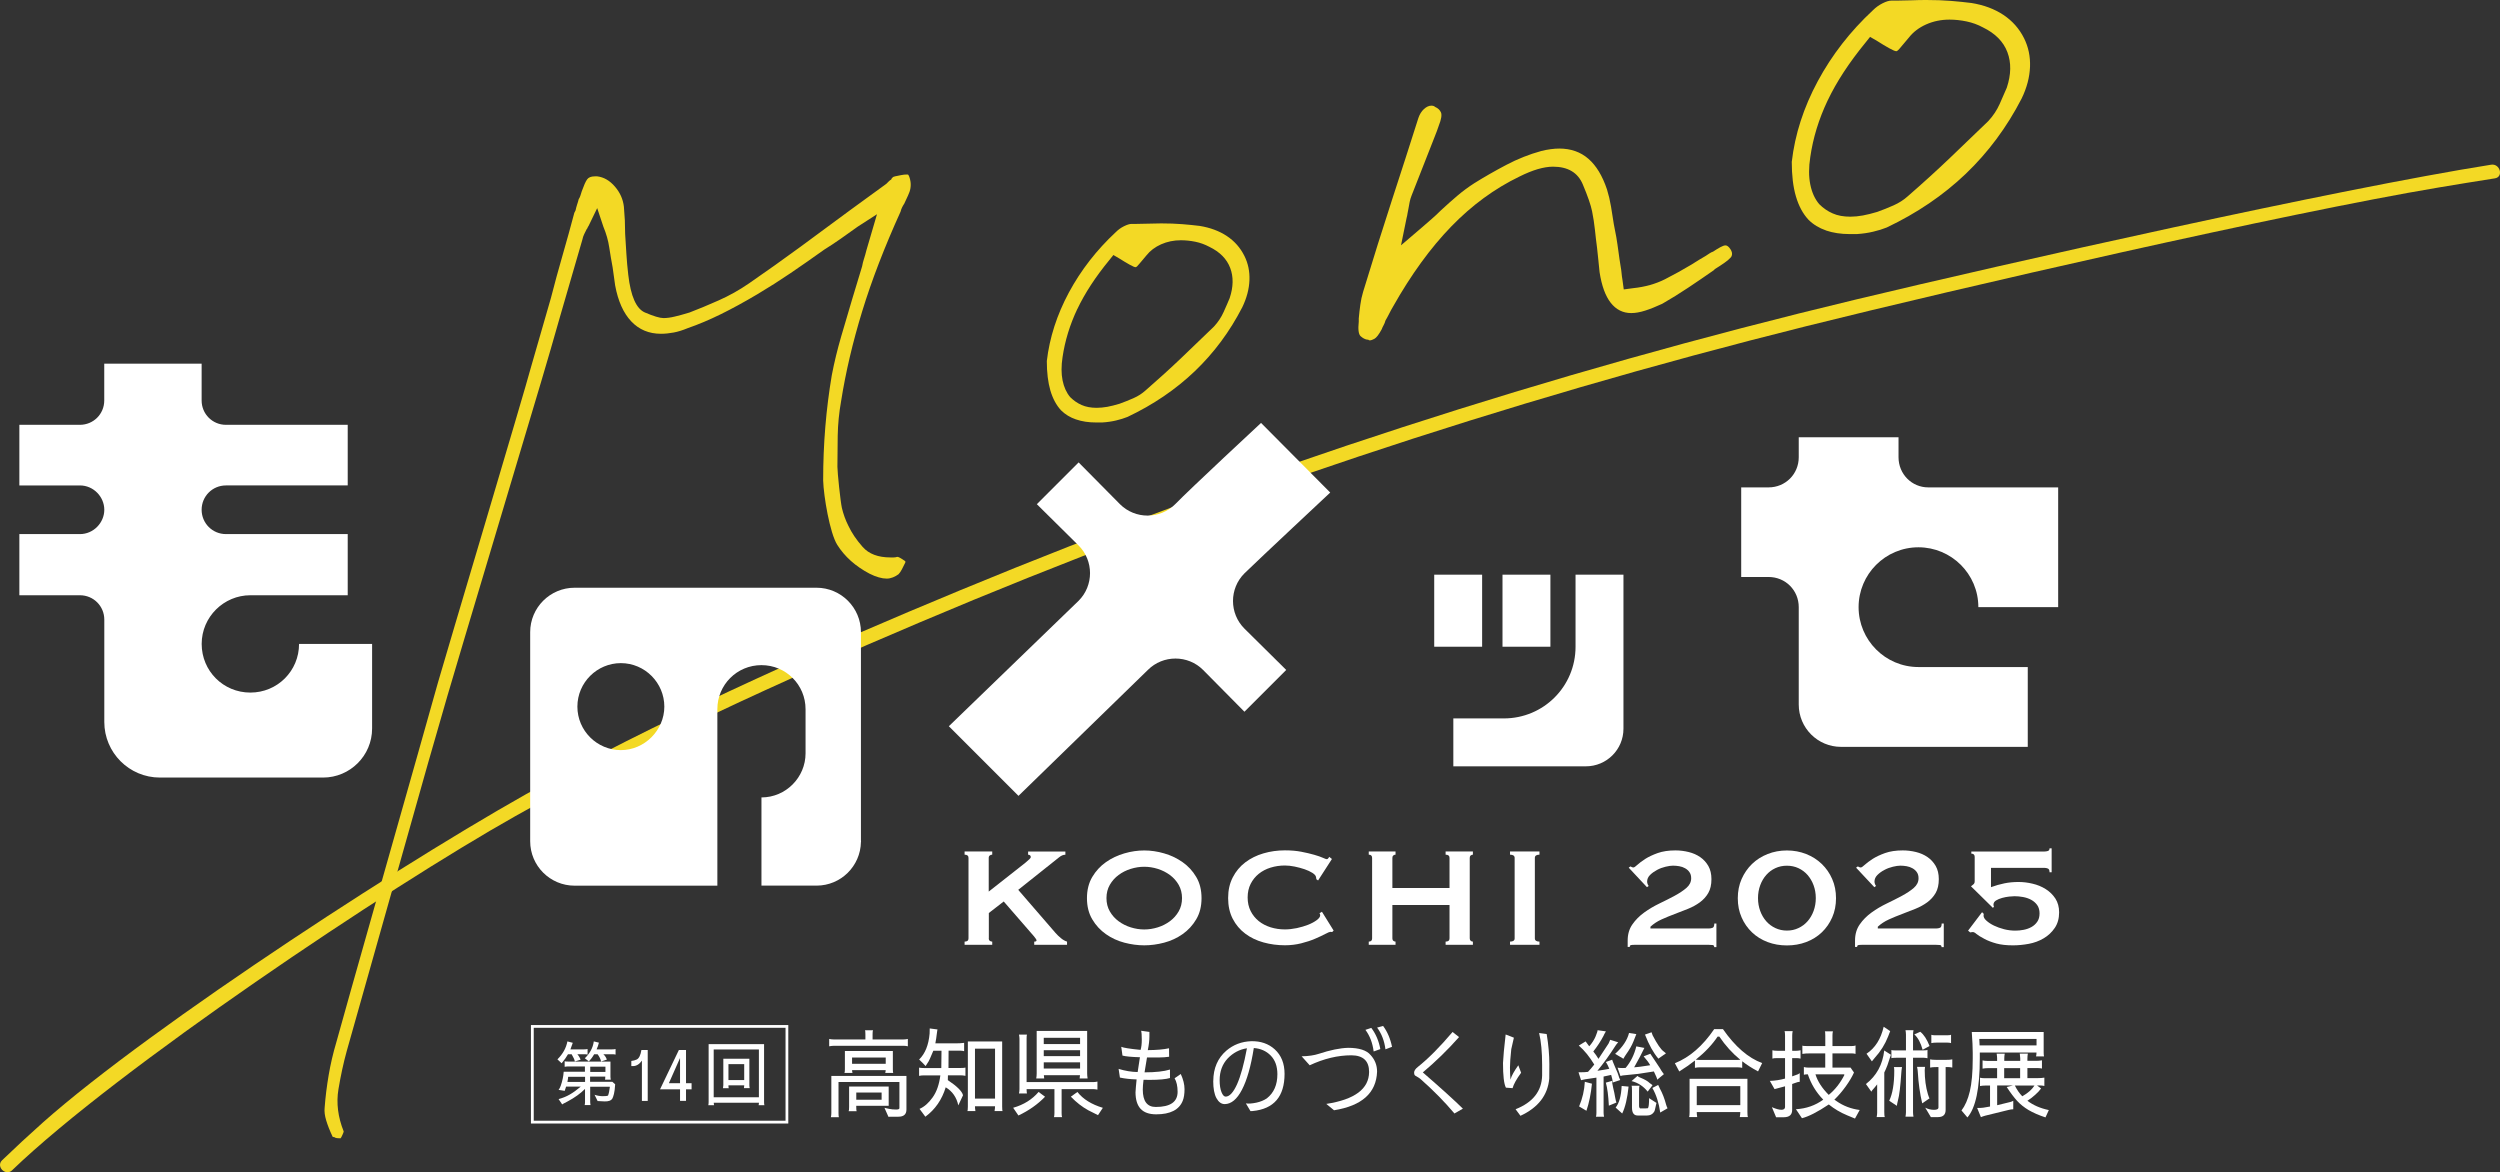 <?xml version="1.0" encoding="UTF-8"?>
<svg id="_レイヤー_2" data-name=" レイヤー 2" xmlns="http://www.w3.org/2000/svg" width="498.32" height="233.65" viewBox="0 0 498.32 233.65">
  <rect x="0" y="0" width="498.32" height="233.65" fill="#333333" stroke="none"/>
  <defs>
    <style>
      .cls-1 {
        fill: #fff;
      }

      .cls-2 {
        fill: #f3d925;
      }
    </style>
  </defs>
  <g>
    <g>
      <path class="cls-2" d="M66.8,226.72c-.25-.08-.41-.12-.49-.12-.58-1.23-1.01-2.32-1.29-3.27-.29-.95-.39-1.79-.31-2.53.16-2.14.43-4.3.8-6.48.37-2.18.88-4.38,1.54-6.6,1.23-4.61,14.98-52.94,16.29-57.63,1.32-4.69,2.63-9.36,3.95-14.01,1.32-4.65,17.33-58.24,18.56-62.93,1.32-4.61,2.63-9.17,3.95-13.7.74-2.88,1.52-5.74,2.34-8.58.82-2.84,1.6-5.66,2.34-8.45l.25-.49c.08-.41.19-.8.31-1.17.13-.37.23-.72.31-1.05.16-.25.29-.51.37-.8s.16-.56.25-.8c.41-1.15.76-1.93,1.05-2.34.29-.41.8-.62,1.54-.62h.49c1.32.16,2.49.84,3.52,2.04,1.03,1.19,1.62,2.53,1.79,4.01.08.91.14,1.81.19,2.71.04.91.06,1.81.06,2.71.08,1.32.16,2.65.25,4.01.08,1.36.21,2.73.37,4.13.49,4.28,1.6,6.79,3.33,7.53,1.73.74,2.96,1.11,3.7,1.11.66,0,1.42-.1,2.28-.31.87-.21,1.83-.47,2.9-.8,1.73-.66,3.66-1.46,5.8-2.41,2.14-.95,4.15-2.08,6.05-3.39,3.46-2.39,6.87-4.81,10.24-7.28,3.37-2.47,6.66-4.89,9.87-7.28,1.23-.91,2.45-1.79,3.64-2.65,1.19-.86,2.41-1.75,3.64-2.65l.49-.49c.16-.16.33-.29.49-.37,0-.08.04-.16.12-.25l.25-.25.37-.12,1.23-.25c.41-.08.78-.12,1.11-.12h.25c.16.16.31.51.43,1.05.13.54.15,1.09.06,1.67-.08.49-.25.99-.49,1.48s-.49,1.03-.74,1.6c-.16.25-.31.49-.43.74-.13.25-.23.54-.31.86-3.21,7.08-5.76,13.7-7.65,19.87-1.89,6.17-3.29,12.13-4.2,17.89-.41,2.3-.64,4.61-.68,6.91-.04,2.3-.06,4.36-.06,6.17,0,1.15.61,6.98.89,8.21.29,1.23.72,2.43,1.3,3.58.66,1.4,1.6,2.8,2.84,4.2,1.23,1.4,3.08,2.1,5.55,2.1h.62c.25,0,.49-.04.74-.12.16,0,.41.1.74.31s.62.39.86.56v.25l-.68,1.36c-.21.41-.43.74-.68.99-.33.25-.7.45-1.11.62-.41.16-.82.25-1.23.25-.49,0-1.03-.08-1.6-.25-.58-.16-1.19-.41-1.85-.74-2.8-1.48-4.94-3.39-6.42-5.74-1.48-2.34-2.72-9.71-2.81-12.84,0-3.62.14-7.18.43-10.67.29-3.5.72-6.93,1.29-10.3.49-2.55,1.11-5.1,1.85-7.65.74-2.55,1.48-5.06,2.22-7.53.33-1.07.66-2.16.99-3.27.33-1.11.66-2.2.99-3.27.08-.49.21-.99.37-1.48s.33-1.07.49-1.73l2.1-7.16-3.83,2.47c-1.15.82-2.28,1.62-3.39,2.41-1.11.78-2.2,1.5-3.27,2.16-2.3,1.65-4.55,3.21-6.72,4.69-2.18,1.48-4.38,2.88-6.6,4.2-2.63,1.56-5.08,2.9-7.34,4.01-2.26,1.11-4.46,2.04-6.6,2.78-.99.41-1.91.7-2.78.86-.86.16-1.71.25-2.53.25-2.38,0-4.36-.82-5.92-2.47-1.56-1.65-2.63-4.03-3.21-7.16-.08-.58-.16-1.17-.25-1.79s-.16-1.21-.25-1.79c-.25-1.32-.47-2.65-.68-4.01-.2-1.36-.59-2.73-1.17-4.13l-1.23-3.7-1.73,3.58c-.08.08-.14.19-.18.31-.04.12-.1.23-.19.31l-.49.99c-.16.33-.29.7-.37,1.11l-2.22,7.65-2.22,7.65c-1.23,4.36-2.51,8.76-3.83,13.2-1.32,4.52-17.35,57.96-18.63,62.44-1.27,4.48-2.57,8.99-3.89,13.51l-16.17,57.26c-.66,2.39-1.21,4.94-1.66,7.65-.45,2.71-.1,5.51,1.05,8.39,0,.08-.08.31-.25.68-.16.37-.29.6-.37.68h-.25c-.33,0-.62-.04-.86-.12Z"/>
      <path class="cls-2" d="M214.49,83.61c-1.18-.4-2.18-1.01-2.99-1.82-.94-1.01-1.65-2.33-2.13-3.95-.47-1.62-.71-3.58-.71-5.87.54-4.66,2.01-9.21,4.4-13.67,2.4-4.45,5.52-8.47,9.37-12.05.47-.47,1.01-.86,1.62-1.16.61-.3,1.11-.46,1.52-.46h1.01c.81,0,1.62-.02,2.43-.05.81-.03,1.62-.05,2.43-.05,1.55,0,2.95.05,4.2.15,1.25.1,2.41.22,3.49.35,2.09.34,3.9,1.01,5.42,2.02,1.52,1.01,2.68,2.33,3.49,3.95.74,1.48,1.08,3.1,1.01,4.86-.07,1.76-.54,3.54-1.42,5.37-2.5,4.86-5.65,9.11-9.47,12.76-3.81,3.64-8.28,6.68-13.41,9.11-.68.27-1.43.51-2.28.71-.84.2-1.77.34-2.78.4h-1.21c-1.49,0-2.82-.2-4-.61ZM214.74,61.59c-1.49,3.14-2.46,6.33-2.94,9.57-.27,1.76-.27,3.31,0,4.66.27,1.35.78,2.46,1.52,3.34.68.67,1.43,1.2,2.28,1.57.84.37,1.84.56,2.99.56.68,0,1.38-.07,2.13-.2.74-.14,1.55-.34,2.43-.61.94-.34,1.87-.71,2.78-1.11.91-.4,1.7-.91,2.38-1.52,2.56-2.23,4.96-4.4,7.19-6.53,2.23-2.13,4.39-4.2,6.48-6.23.81-.88,1.45-1.84,1.92-2.89.47-1.05.88-1.97,1.21-2.78.74-2.23.78-4.24.1-6.02-.68-1.79-2.06-3.19-4.15-4.2-.88-.47-1.81-.81-2.78-1.01-.98-.2-1.94-.3-2.89-.3-1.42,0-2.73.27-3.95.81-1.21.54-2.19,1.28-2.94,2.23-.47.54-.91,1.06-1.32,1.57-.4.51-.68.76-.81.76-.2,0-.61-.17-1.21-.51-.61-.34-1.28-.74-2.02-1.21l-1.21-.71-.81,1.01c-2.77,3.37-4.89,6.63-6.38,9.77Z"/>
      <path class="cls-2" d="M363.99,45.94c-1.39-.48-2.56-1.19-3.51-2.14-1.11-1.19-1.94-2.74-2.5-4.64-.56-1.9-.83-4.21-.83-6.9.63-5.47,2.36-10.83,5.18-16.07,2.82-5.24,6.49-9.96,11.01-14.16.56-.56,1.19-1.01,1.9-1.37.71-.36,1.31-.54,1.79-.54h1.19c.95,0,1.9-.02,2.86-.06.95-.04,1.9-.06,2.86-.06,1.82,0,3.47.06,4.94.18,1.47.12,2.83.26,4.1.42,2.46.4,4.58,1.19,6.37,2.38,1.78,1.19,3.15,2.74,4.1,4.64.87,1.75,1.27,3.65,1.19,5.71-.08,2.06-.63,4.17-1.67,6.31-2.94,5.71-6.65,10.71-11.13,15-4.48,4.28-9.74,7.85-15.77,10.71-.79.32-1.69.6-2.68.83-.99.24-2.08.4-3.27.48h-1.43c-1.75,0-3.31-.24-4.7-.71ZM364.29,20.05c-1.75,3.69-2.9,7.44-3.45,11.25-.32,2.06-.32,3.89,0,5.47.32,1.59.91,2.9,1.79,3.93.79.79,1.69,1.41,2.68,1.84.99.44,2.16.65,3.51.65.79,0,1.63-.08,2.5-.24.87-.16,1.82-.4,2.86-.71,1.11-.4,2.2-.83,3.27-1.31,1.07-.48,2-1.07,2.8-1.79,3.01-2.62,5.83-5.18,8.45-7.68,2.62-2.5,5.16-4.94,7.62-7.32.95-1.03,1.71-2.16,2.26-3.39.56-1.23,1.03-2.32,1.43-3.27.87-2.62.91-4.98.12-7.08-.79-2.1-2.42-3.75-4.88-4.94-1.03-.56-2.12-.95-3.27-1.19-1.15-.24-2.28-.36-3.39-.36-1.67,0-3.21.32-4.64.95-1.43.64-2.58,1.51-3.45,2.62-.56.64-1.07,1.25-1.55,1.84-.48.6-.79.89-.95.89-.24,0-.71-.2-1.43-.6s-1.51-.87-2.38-1.43l-1.43-.83-.95,1.19c-3.25,3.97-5.75,7.8-7.5,11.48Z"/>
      <path class="cls-2" d="M272.82,67.75c-.08-.04-.21-.06-.37-.06-.41-.08-.83-.31-1.24-.68s-.54-1.34-.37-2.91v-.62c.08-.91.18-1.81.31-2.72.12-.91.31-1.77.56-2.6,1.98-6.51,3.9-12.61,5.75-18.3,1.86-5.69,3.61-11.13,5.26-16.33.25-.74.62-1.34,1.11-1.79.49-.45.99-.68,1.48-.68.16,0,.31.02.43.06.12.04.23.1.31.19.58.25.97.62,1.18,1.11.2.49.06,1.36-.43,2.6-.25.74-.51,1.46-.8,2.16-.29.7-.56,1.38-.8,2.04-.66,1.65-1.3,3.28-1.92,4.89-.62,1.61-1.26,3.24-1.92,4.89-.16.41-.29.82-.37,1.24-.08.41-.16.87-.25,1.36-.08.33-.14.64-.18.93-.04.29-.1.6-.19.93l-1.11,5.44,4.2-3.59c.66-.58,1.3-1.13,1.92-1.67.62-.54,1.22-1.09,1.79-1.67,1.15-1.07,2.27-2.06,3.34-2.97,1.07-.91,2.19-1.73,3.34-2.47,1.98-1.24,4.1-2.45,6.37-3.65,2.27-1.2,4.6-2.12,6.99-2.78.66-.17,1.3-.29,1.92-.37.62-.08,1.18-.12,1.67-.12,2.31,0,4.25.68,5.81,2.04,1.57,1.36,2.8,3.4,3.71,6.12.33,1.07.6,2.21.8,3.4.2,1.2.39,2.37.56,3.52.08.41.16.85.25,1.3.08.45.16.89.25,1.3.16.99.31,1.96.43,2.91.12.95.27,1.92.43,2.91.08.41.14.85.18,1.3.04.45.1.93.19,1.42l.25,1.86,1.86-.25c2.39-.25,4.52-.85,6.37-1.79,1.86-.95,3.61-1.92,5.26-2.91.49-.33.99-.64,1.48-.93s.95-.56,1.36-.8l.74-.49c.25-.17.49-.29.74-.37.49-.33.97-.62,1.42-.87.45-.25.8-.37,1.05-.37.16,0,.33.06.49.19s.33.31.49.56c.33.49.41.95.25,1.36s-.95,1.07-2.35,1.98c-.16.08-.33.19-.49.31s-.33.23-.49.31l-.25.25c-1.65,1.15-3.34,2.31-5.07,3.46-1.73,1.15-3.46,2.23-5.19,3.22-1.24.58-2.37,1.03-3.4,1.36-1.03.33-1.96.49-2.78.49-1.65,0-3.01-.68-4.08-2.04-1.07-1.36-1.81-3.4-2.23-6.12l-.25-2.47c-.08-.82-.16-1.61-.25-2.35-.16-1.24-.31-2.45-.43-3.65-.13-1.2-.31-2.41-.56-3.65-.25-1.24-.87-3.03-1.86-5.38-.99-2.35-2.97-3.52-5.94-3.52-.91,0-1.92.17-3.03.49-1.12.33-2.33.82-3.65,1.48-4.95,2.39-9.48,5.71-13.6,9.96-4.12,4.25-8,9.58-11.63,16.02-.25.41-.49.87-.74,1.36-.25.49-.49.95-.74,1.36-.08.33-.21.64-.37.93-.16.29-.29.56-.37.8-.58,1.07-1.07,1.71-1.48,1.92s-.7.31-.87.31c-.08,0-.16-.02-.25-.06Z"/>
    </g>
    <path class="cls-2" d="M2.43,233.25c20.98-20.18,74.97-56.33,100.29-70.57,25.95-14.59,53.15-26.98,80.54-38.59,28.7-12.17,57.89-23.19,87.45-33.06,29.41-9.82,59.2-18.49,89.28-26,30.22-7.54,95.33-22.5,126.05-27.65,3.75-.63,7.5-1.24,11.26-1.83,1.79-.28,1.03-3.01-.75-2.72-30.91,4.89-96.22,19.58-126.66,26.88-30.43,7.3-60.58,15.79-90.35,25.45-29.77,9.66-59.15,20.49-88.07,32.46-27.68,11.46-55.15,23.7-81.55,37.89-25.43,13.67-79.78,49.03-101.39,68.25-2.75,2.45-5.45,4.95-8.1,7.5-1.31,1.26.69,3.26,2,2h0Z"/>
    <g>
      <g>
        <path class="cls-1" d="M197.08,187.05c0,.21.07.37.21.48s.31.16.49.16v.64h-5.51v-.64c.52,0,.78-.21.78-.64v-16.05c0-.42-.26-.64-.78-.64v-.64h5.51v.64c-.19,0-.35.05-.49.16s-.21.26-.21.48v6.72l7.32-5.76c.33-.28.59-.51.78-.69s.28-.32.28-.44c0-.16-.05-.28-.16-.35s-.23-.11-.37-.11v-.64h7.43v.64c-.42,0-.85.18-1.27.53l-8.13,6.47,7.43,8.59c.31.35.66.7,1.08,1.04.41.34.82.57,1.22.69v.64h-6.54v-.64c.31,0,.46-.08.46-.25,0-.12-.16-.38-.49-.78l-6.05-6.97-2.97,2.3v5.06Z"/>
        <path class="cls-1" d="M228.08,169.52c1.3,0,2.62.19,3.96.58s2.57.97,3.68,1.75c1.11.78,2.02,1.76,2.72,2.95.71,1.19,1.06,2.6,1.06,4.23s-.35,3.03-1.06,4.22c-.71,1.19-1.61,2.18-2.72,2.95-1.11.78-2.33,1.34-3.68,1.7-1.34.35-2.66.53-3.96.53s-2.62-.18-3.96-.53c-1.34-.35-2.57-.92-3.68-1.7-1.11-.78-2.02-1.76-2.72-2.95-.71-1.19-1.06-2.6-1.06-4.22s.35-3.03,1.06-4.23c.71-1.19,1.61-2.17,2.72-2.95,1.11-.78,2.33-1.36,3.68-1.75,1.34-.39,2.66-.58,3.96-.58ZM228.08,172.77c-.9,0-1.79.14-2.69.42-.9.28-1.71.69-2.42,1.22-.72.53-1.3,1.18-1.75,1.96-.45.78-.67,1.66-.67,2.65s.22,1.87.67,2.65c.45.78,1.03,1.43,1.75,1.96.72.53,1.52.94,2.42,1.22.9.28,1.79.42,2.69.42s1.79-.14,2.69-.42c.9-.28,1.7-.69,2.42-1.22.72-.53,1.3-1.18,1.75-1.96.45-.78.67-1.66.67-2.65s-.23-1.87-.67-2.65c-.45-.78-1.03-1.43-1.75-1.96-.72-.53-1.53-.94-2.42-1.22s-1.79-.42-2.69-.42Z"/>
        <path class="cls-1" d="M265.56,185.78c-.07,0-.14,0-.19-.02s-.12-.02-.19-.02c-.14,0-.48.14-1.01.42s-1.2.6-2.02.95c-.81.35-1.74.66-2.78.92-1.04.26-2.12.39-3.25.39-1.48,0-2.91-.19-4.28-.57-1.37-.38-2.58-.96-3.63-1.75-1.05-.79-1.88-1.77-2.49-2.95-.61-1.18-.92-2.56-.92-4.14s.31-2.93.92-4.12c.61-1.19,1.44-2.19,2.49-2.99,1.05-.8,2.26-1.4,3.63-1.8,1.37-.4,2.79-.6,4.28-.6,1.2,0,2.29.09,3.27.28.98.19,1.83.39,2.56.6.73.21,1.31.41,1.73.6.42.19.69.28.78.28.12,0,.22-.06.3-.18.08-.12.15-.21.2-.28l.53.42-2.76,4.28-.35-.25c0-.07,0-.14-.02-.21-.01-.07-.03-.15-.05-.25-.05-.26-.28-.52-.71-.8-.42-.27-.95-.51-1.57-.73-.63-.21-1.29-.39-1.98-.53-.7-.14-1.34-.21-1.93-.21-.99,0-1.94.14-2.85.42s-1.7.7-2.37,1.24c-.67.54-1.21,1.21-1.61,2-.4.79-.6,1.69-.6,2.71s.2,1.91.6,2.71c.4.79.94,1.46,1.61,2,.67.54,1.46.95,2.37,1.24.91.28,1.86.42,2.85.42.75,0,1.54-.09,2.37-.26.82-.18,1.58-.4,2.26-.67.68-.27,1.25-.58,1.71-.92.46-.34.69-.67.69-.97,0-.16-.05-.31-.14-.42l.49-.28,2.33,3.75-.28.28Z"/>
        <path class="cls-1" d="M288.93,171c0-.42-.26-.64-.78-.64v-.64h5.44v.64c-.16,0-.31.05-.44.16-.13.11-.19.26-.19.48v16.05c0,.21.07.37.19.48.13.11.28.16.44.16v.64h-5.44v-.64c.52,0,.78-.21.78-.64v-6.65h-11.39v6.65c0,.21.06.37.19.48s.28.16.44.16v.64h-5.34v-.64c.45,0,.67-.21.67-.64v-16.05c0-.42-.23-.64-.67-.64v-.64h5.34v.64c-.16,0-.31.05-.44.16s-.19.26-.19.48v6.01h11.39v-6.01Z"/>
        <path class="cls-1" d="M300.99,187.69c.61,0,.92-.21.92-.64v-16.05c0-.42-.31-.64-.92-.64v-.64h5.87v.64c-.61,0-.92.21-.92.64v16.05c0,.42.31.64.92.64v.64h-5.87v-.64Z"/>
        <path class="cls-1" d="M342.11,188.79h-.42c0-.26-.11-.4-.33-.42-.23-.02-.47-.04-.73-.04h-14.88c-.26,0-.47.02-.64.05s-.25.16-.25.37h-.42v-1.27c0-1.25.31-2.32.94-3.22.62-.9,1.41-1.69,2.35-2.37.94-.68,1.96-1.28,3.04-1.8,1.08-.52,2.1-1.03,3.04-1.54.94-.51,1.73-1.03,2.35-1.57s.94-1.18.94-1.91c0-.5-.11-.9-.34-1.22-.22-.32-.51-.58-.87-.78-.35-.2-.74-.34-1.17-.41-.42-.07-.84-.11-1.24-.11s-.9.07-1.48.21c-.59.14-1.16.35-1.7.64s-1.01.62-1.4,1.01c-.39.39-.58.83-.58,1.33,0,.12.03.27.09.46.06.19.14.32.23.39l-.35.25-3.64-3.89.35-.25c.09.05.19.09.28.14.1.05.2.07.32.07.14,0,.4-.18.78-.53.38-.35.9-.74,1.56-1.17.66-.42,1.48-.81,2.48-1.17.99-.35,2.17-.53,3.54-.53.9,0,1.77.11,2.63.32.86.21,1.63.55,2.3,1.01.67.46,1.21,1.05,1.63,1.77.41.72.62,1.6.62,2.63,0,1.11-.21,2.03-.63,2.76-.42.73-.99,1.35-1.68,1.86-.7.51-1.48.94-2.35,1.29-.87.35-1.76.7-2.67,1.04s-1.78.7-2.62,1.08c-.84.38-1.57.86-2.21,1.45v.35h11.67c.26,0,.5-.05.73-.14.22-.09.33-.38.33-.85h.42v4.7Z"/>
        <path class="cls-1" d="M356.18,169.52c1.37,0,2.65.24,3.84.71,1.19.47,2.23,1.13,3.11,1.98.88.85,1.58,1.85,2.08,3.01.51,1.16.76,2.43.76,3.82s-.25,2.66-.76,3.82c-.51,1.16-1.2,2.15-2.08,2.99s-1.92,1.48-3.11,1.93c-1.19.45-2.47.67-3.84.67s-2.65-.22-3.84-.67c-1.19-.45-2.23-1.09-3.11-1.93-.88-.84-1.58-1.83-2.08-2.99-.51-1.15-.76-2.43-.76-3.82s.25-2.66.76-3.82c.51-1.15,1.2-2.16,2.08-3.01.88-.85,1.92-1.51,3.11-1.98,1.19-.47,2.47-.71,3.84-.71ZM356.18,172.56c-.83,0-1.59.16-2.3.49-.71.33-1.31.78-1.82,1.36-.51.58-.91,1.26-1.2,2.05s-.44,1.64-.44,2.56.15,1.77.44,2.56c.29.79.69,1.47,1.2,2.05.51.58,1.12,1.03,1.82,1.36.71.33,1.47.5,2.3.5s1.59-.16,2.3-.5c.71-.33,1.31-.78,1.82-1.36.51-.58.91-1.26,1.2-2.05.29-.79.44-1.64.44-2.56s-.15-1.77-.44-2.56c-.29-.79-.7-1.47-1.2-2.05-.51-.58-1.11-1.03-1.82-1.36-.71-.33-1.47-.49-2.3-.49Z"/>
        <path class="cls-1" d="M387.43,188.79h-.42c0-.26-.11-.4-.33-.42-.23-.02-.47-.04-.73-.04h-14.88c-.26,0-.47.02-.64.05s-.25.16-.25.37h-.42v-1.27c0-1.25.31-2.32.94-3.22.62-.9,1.41-1.69,2.35-2.37.94-.68,1.96-1.28,3.04-1.8,1.08-.52,2.1-1.03,3.04-1.54.94-.51,1.73-1.03,2.35-1.57.62-.54.94-1.18.94-1.91,0-.5-.11-.9-.34-1.22-.22-.32-.51-.58-.87-.78s-.74-.34-1.17-.41c-.42-.07-.84-.11-1.24-.11s-.9.07-1.48.21c-.59.14-1.16.35-1.7.64-.54.28-1.01.62-1.4,1.01-.39.39-.58.83-.58,1.33,0,.12.03.27.09.46.06.19.14.32.23.39l-.35.25-3.64-3.89.35-.25c.09.05.19.09.28.14.1.05.2.07.32.07.14,0,.4-.18.78-.53.38-.35.9-.74,1.56-1.17.66-.42,1.48-.81,2.48-1.17.99-.35,2.17-.53,3.54-.53.9,0,1.77.11,2.63.32.86.21,1.63.55,2.3,1.01.67.46,1.21,1.05,1.63,1.77.41.72.62,1.6.62,2.63,0,1.11-.21,2.03-.63,2.76-.42.73-.99,1.35-1.68,1.86-.7.51-1.48.94-2.35,1.29-.87.35-1.76.7-2.67,1.04-.91.34-1.78.7-2.62,1.08-.84.38-1.57.86-2.21,1.45v.35h11.67c.26,0,.5-.05.73-.14.22-.09.33-.38.33-.85h.42v4.7Z"/>
        <path class="cls-1" d="M395.42,182.14s0,.11-.02.18c-.01.07-.02.14-.02.21,0,.31.19.64.58.99.39.35.88.68,1.48.97.6.29,1.28.54,2.03.73.75.19,1.5.28,2.23.28.54,0,1.1-.05,1.66-.16.57-.11,1.08-.29,1.55-.55.47-.26.86-.61,1.17-1.06.31-.45.46-1,.46-1.66s-.16-1.24-.48-1.68c-.32-.44-.72-.78-1.2-1.04-.48-.26-1.02-.44-1.61-.55-.59-.11-1.16-.16-1.7-.16-.24,0-.59.02-1.06.07-.47.05-.94.14-1.41.27-.47.13-.88.3-1.22.51-.34.21-.51.5-.51.85,0,.12.03.24.11.35l-.21.28-4.38-4.31c.28-.21.48-.37.58-.48.11-.11.16-.28.16-.51v-4.88c0-.42-.23-.64-.67-.64v-.42h14.53c.26,0,.5-.04.73-.11.22-.07.33-.25.33-.53h.42v4.77h-.42c0-.4-.11-.65-.33-.74-.23-.09-.47-.14-.73-.14h-10.61v3.85c.9-.33,1.79-.58,2.67-.76.88-.18,1.82-.27,2.81-.27.92,0,1.86.11,2.81.34.95.22,1.83.58,2.62,1.08.79.5,1.43,1.13,1.93,1.89.49.77.74,1.68.74,2.74,0,1.23-.29,2.26-.87,3.11-.58.85-1.31,1.54-2.21,2.07-.9.53-1.89.9-2.97,1.1-1.09.2-2.14.3-3.15.3-1.3,0-2.4-.12-3.31-.37-.91-.25-1.69-.55-2.35-.9-.8-.42-1.34-.76-1.63-1.01-.28-.25-.52-.37-.71-.37-.05,0-.12,0-.21.02-.1.01-.2.03-.32.05l-.42-.35,2.79-3.68.32.32Z"/>
      </g>
      <path class="cls-1" d="M215,92.17l8.24,8.33c3.03,3.03,7.98,3.03,11.01,0,3.03-3.12,17.11-16.2,17.11-16.2l13.79,13.88s-13.99,13.08-17.1,16.11c-3.04,3.03-3.04,7.98,0,11.01l8.33,8.24-8.33,8.33-8.24-8.33c-3.03-3.03-7.98-3.03-11.01,0l-25.79,25.1-13.88-13.88,25.87-25.01c3.03-3.03,3.03-7.98,0-11.01l-8.33-8.24,8.33-8.33Z"/>
      <path class="cls-1" d="M59.61,128.35c0,5.39-4.31,9.7-9.71,9.7s-9.7-4.31-9.7-9.7,4.42-9.7,9.7-9.7h19.41v-12.19h-24.27c-2.69,0-4.85-2.16-4.85-4.85s2.16-4.85,4.85-4.85h24.27v-12.08h-24.27c-2.69,0-4.85-2.16-4.85-4.85v-7.34h-19.41v7.34c0,2.7-2.16,4.85-4.86,4.85H3.86v12.08h12.07c2.7,0,4.86,2.26,4.86,4.85s-2.16,4.85-4.86,4.85H3.86v12.19h12.07c2.7,0,4.86,2.16,4.86,4.85v20.4c0,6.12,4.96,11.09,11.09,11.09h32.51c5.4,0,9.78-4.38,9.78-9.78v-16.85h-14.56Z"/>
      <g>
        <rect class="cls-1" x="285.88" y="114.55" width="9.55" height="14.36"/>
        <rect class="cls-1" x="299.49" y="114.55" width="9.55" height="14.36"/>
        <path class="cls-1" d="M314.05,114.55v14.36c0,7.92-6.37,14.29-14.29,14.29h-10.07v9.55h26.42c4.14,0,7.49-3.35,7.49-7.49v-30.71h-9.55Z"/>
      </g>
      <path class="cls-1" d="M382.4,109.09c6.54,0,11.94,5.3,11.94,11.93h15.91v-23.87h-25.9c-3.27,0-5.92-2.65-5.92-6.01v-3.98h-19.89v3.98c0,3.36-2.66,6.01-6.01,6.01h-5.46v17.86h5.46c3.36,0,6.01,2.65,6.01,6.01v19.42c0,4.65,3.77,8.43,8.43,8.43h37.22v-15.91h-21.78c-6.63,0-11.94-5.39-11.94-11.94s5.31-11.93,11.94-11.93Z"/>
      <path class="cls-1" d="M171.63,167.67c0,.06-.02.11-.02.16-.09,4.82-4.01,8.7-8.85,8.7h-10.98v-17.58c4.88,0,8.79-4.01,8.79-8.79v-8.79c0-4.88-3.91-8.79-8.79-8.79s-8.79,3.91-8.79,8.79v35.17h-28.45c-4.9,0-8.86-3.97-8.86-8.86v-41.67c0-4.9,3.97-8.86,8.86-8.86h48.21c4.89,0,8.86,3.97,8.86,8.86v41.51c0,.06.02.11.02.16ZM123.75,132.18c-4.72,0-8.66,3.85-8.66,8.67s3.94,8.67,8.66,8.67,8.67-3.95,8.67-8.67-3.85-8.67-8.67-8.67Z"/>
    </g>
  </g>
  <g>
    <g>
      <path class="cls-1" d="M180.22,208.46h-14.08c-.22,0-.51.03-.86.1v-1.47c.31.07.6.1.86.1h6.36v-1.04c0-.46-.03-.73-.09-.79h1.61c-.06.1-.09.37-.09.79v1.04h6.19c.25,0,.53-.03.84-.1v1.47c-.27-.07-.52-.1-.73-.1ZM180.68,214.45v6.71c0,.95-.53,1.43-1.59,1.43-1.32,0-1.99,0-2,.02l-.79-1.79.94.21c.42.09.88.13,1.39.13.43,0,.65-.09.65-.27v-5.22h-12.14v6.21c0,.35.02.62.07.81h-1.59c.06-.28.09-.55.09-.81v-7.42h14.96ZM176.55,213.31h-6.71c.01.23.04.42.09.56h-1.61c.06-.1.09-.35.09-.73v-3.65h9.56v3.65c0,.42.03.67.09.73h-1.61c.06-.22.09-.4.09-.56ZM170.77,221.49h-1.61c.06-.1.09-.38.09-.85v-4.07h7.89v3.85h-6.47c0,.64.03,1,.09,1.06ZM176.55,210.79h-6.71v1.25h6.71v-1.25ZM170.68,217.77v1.44h5.05v-1.44h-5.05Z"/>
      <path class="cls-1" d="M185.34,205l1.53.2s-.09.36-.15.96c-.06.58-.16,1.18-.28,1.81h4.02c.62,0,1.2-.03,1.72-.1v1.66c-.25-.06-.49-.1-.71-.1h-2.39c0,2.19,0,3.33-.02,3.45h2.3c.51,0,.87-.02,1.08-.08v1.64c-.37-.07-.69-.1-.95-.1h-2.54c-.01.14-.02.46-.02.96,1.83,1.22,2.84,2.22,3.03,3.01l-.94,2.02c-.35-1.61-1.19-2.81-2.51-3.6-.76,2.48-2.11,4.43-4.06,5.86l-1.16-1.56c.94-.4,1.8-1.16,2.6-2.27.8-1.11,1.32-2.58,1.55-4.41h-3.29c-.29,0-.6.03-.95.1v-1.64c.21.05.55.08,1.01.08h3.42c.02-.62.04-1.77.04-3.45h-1.63c-.55,1.31-.86,2.02-.94,2.12l-.6.94c-.21-.26-.64-.69-1.29-1.31,1.2-1.17,1.89-2.89,2.09-5.17l.02-1.02ZM199.76,207.59v12.99c0,.53.03.82.09.89h-1.61c.06-.32.1-.64.1-.96h-4c0,.32.03.64.09.96h-1.61c.06-.06.1-.36.1-.89v-12.99h6.84ZM198.34,218.98v-9.95h-4v9.95h4Z"/>
      <path class="cls-1" d="M203,222.35l-1.05-1.54c2.11-.6,3.8-1.66,5.07-3.16l1.29.96c-1.48,1.53-3.25,2.77-5.31,3.74ZM204.63,215.69h13.26c.26,0,.55-.03.86-.1v1.6c-.31-.06-.6-.1-.86-.1h-6.28v4.74c0,.4.03.68.09.85h-1.61c.06-.22.09-.5.09-.85v-4.74h-5.55c0,.34.02.62.07.87h-1.59c.06-.28.1-.57.1-.85v-10.04c0-.24-.03-.53-.1-.85h1.59c-.05.17-.07.43-.07.79v8.68ZM215.29,214.32h-7.22s.02.27.07.65h-1.59c.06-.32.09-.65.09-1v-8.48h10.06v8.48c0,.28.03.62.09,1h-1.59l.07-.65ZM215.29,208.11v-1.25h-7.24v1.25h7.24ZM208.05,210.52h7.24v-1.18h-7.24v1.18ZM215.29,211.75h-7.24v1.24h7.24v-1.24ZM218.86,222.28l-1.95-.98c-1.2-.66-2.35-1.55-3.46-2.7l1.31-.94c1.12,1.43,2.81,2.48,5.07,3.16l-.97,1.47Z"/>
      <path class="cls-1" d="M227.35,209.27c.16-.51.24-1.19.24-2.04s-.04-1.43-.13-1.77l1.65.23v.89c0,.81-.11,1.72-.32,2.74,1.72-.01,3.13-.13,4.23-.37l.02,1.69c-.65.09-1.3.14-1.96.14h-2.45l-.49,2.97c2.19,0,3.88-.19,5.07-.56v1.69c-.8.24-2.15.37-4.04.37-.64,0-1.05,0-1.23-.02-.1.8-.15,1.45-.15,1.95,0,2.31.86,3.47,2.58,3.47,2.91,0,4.36-1.01,4.36-3.02,0-1.12-.2-2.02-.6-2.7l1.23-.85c.5,1.08.75,2.09.75,3.03s-.12,1.72-.35,2.29c-.71,1.81-2.48,2.72-5.29,2.72s-4.11-1.46-4.13-4.38c.04-.71.11-1.57.22-2.58-1.27-.04-2.38-.16-3.33-.37l-.26-1.73c1.28.4,2.55.61,3.8.63l.45-2.95c-1.7-.05-2.85-.16-3.48-.33l-.24-1.75c.39.19,1.68.4,3.87.62Z"/>
      <path class="cls-1" d="M241.84,215.45c.02-2.53.89-4.54,2.6-6.02,1.39-1.19,3.04-1.82,4.96-1.89,1.88-.04,3.45.5,4.69,1.62,1.31,1.19,1.96,2.83,1.96,4.9-.01,4.52-2.13,6.99-6.36,7.4-.09.01-.23.02-.43.02l-.92-1.54c.57.08,1.27.02,2.09-.15.79-.17,1.48-.45,2.08-.85,1.41-1.1,2.11-2.71,2.11-4.82,0-1.58-.45-2.83-1.35-3.74-.88-.89-2-1.38-3.35-1.48-.57,3.62-1.36,6.4-2.37,8.33-.98,1.88-2.12,2.83-3.42,2.85-.67,0-1.23-.4-1.66-1.19-.43-.79-.64-1.93-.64-3.43ZM244.29,218.59c.79,0,1.55-.83,2.3-2.49.72-1.63,1.38-4.02,1.96-7.15-1.48.23-2.76.91-3.83,2.02-1.07,1.14-1.61,2.59-1.61,4.34,0,1,.13,1.8.37,2.39.24.59.51.88.8.88Z"/>
      <path class="cls-1" d="M265.89,221.29l-1.52-1.25c5.66-.87,8.5-2.99,8.53-6.36,0-2.2-1.17-3.31-3.52-3.33-2.71,0-5.48.66-8.32,1.99l-1.61-1.79c1.35-.02,2.49-.19,3.44-.5,2.24-.74,4.18-1.14,5.82-1.19,2.19,0,3.69.48,4.49,1.44.86.93,1.29,2.03,1.29,3.32-.16,4.24-3.03,6.8-8.6,7.69ZM272.16,205.28l1.18-.39c.9,1.19,1.5,2.6,1.8,4.22l-1.33.48c-.22-1.71-.77-3.15-1.65-4.32ZM274.49,204.83l1.2-.33c.86,1.16,1.45,2.54,1.78,4.16l-1.31.5c-.22-1.71-.78-3.15-1.67-4.34Z"/>
      <path class="cls-1" d="M291.59,220.99l-1.68.96c-1.93-2.3-4.18-4.59-6.75-6.86-.21-.18-.58-.42-1.1-.71-.13-.13-.19-.32-.19-.56,0-.37.24-.75.73-1.14,2.08-1.65,4.39-3.97,6.94-6.98l1.29,1.02c-2.28,2.57-4.69,4.91-7.22,7.04,3.69,3.2,6.35,5.61,7.99,7.23Z"/>
      <path class="cls-1" d="M302.64,212.33l.56,1.5c-.92,1.27-1.49,2.29-1.7,3.07l-1.33-.1c-.39-.74-.58-2.38-.58-4.91l.17-2.32.36-3.37,1.64.64c-.34,1.41-.51,2.18-.52,2.29-.18,1.65-.26,2.87-.26,3.68s.03,1.58.1,2.39c.2-.73.72-1.69,1.57-2.87ZM306.79,205.91l1.51.21c.35,2.15.53,4.15.53,6.02s0,2.81-.02,2.87c-.3,3.3-2.21,5.77-5.74,7.4l-.97-1.31c3.45-1.36,5.22-3.61,5.29-6.75v-2.08c0-2.57-.2-4.69-.6-6.36Z"/>
      <path class="cls-1" d="M319.64,214.57v7.23c0,.21.03.47.09.79h-1.61c.06-.19.09-.44.09-.75v-7.04l-2.24.33-.82.18-.51-1.58h.56c.4,0,.84-.02,1.33-.08.39-.4.8-.89,1.25-1.46-.94-1.55-1.96-2.82-3.08-3.78l1.36-.83c.05.1.24.36.56.77l.17.2c.56-.64.98-1.3,1.26-1.97.27-.67.41-1.08.39-1.23l1.66.23c-.25.42-.41.72-.47.89-.56,1.07-1.24,2.11-2.04,3.12.38.46.72.95,1.03,1.47l2.02-3.07c.21-.48.32-.72.32-.73l1.59.5c-.24.26-.41.48-.53.67-1.15,1.81-2.35,3.48-3.61,5.01,1.14-.17,1.93-.3,2.37-.4-.14-.34-.24-.57-.32-.71-.18-.35-.3-.56-.38-.64l1.27-.46c0,.08.2.58.6,1.5.39.86.61,1.41.67,1.66.05.24.16.54.34.89l-1.51.5c0-.4-.1-.91-.3-1.52l-1.53.33ZM316.22,221.41l-1.46-.87c.67-1.58,1.05-3.22,1.14-4.91l1.42.38c-.2,2.02-.57,3.82-1.1,5.4ZM322.2,219.77l-1.51.62c-.1-2.01-.3-3.53-.6-4.59l1.24-.35c-.01.21.06.67.22,1.39.17.68.3,1.3.39,1.87.1.56.19.92.26,1.06ZM326.17,206.12l-.58,1.47c-.3.78-.82,1.68-1.55,2.7-.17.26-.33.51-.45.75l-1.65-.98c1.5-1.35,2.42-2.74,2.77-4.16l1.46.23ZM323.23,216.46l1.39.13c-.24,2.32-.66,4.11-1.27,5.36l-1.31-1.18c.71-.88,1.11-2.32,1.2-4.32ZM323,214.47l-.58-1.66c.21.05.53.08.95.08.4,0,.62,0,.66-.02,1.02-1.21,1.73-2.64,2.13-4.3l1.61.31-.9,1.79c-.56,1.04-.94,1.74-1.14,2.08.52-.02,1.59-.16,3.2-.42-.27-.5-.71-1.09-1.31-1.77l1.33-.52s.26.42.78,1.16c.7,1.04,1.08,1.63,1.16,1.75.24.43.41.69.51.81l.26.35-1.33,1.1c-.01-.22-.24-.76-.67-1.64-.05,0-1.08.16-3.1.48-1.28.14-2.17.23-2.65.27-.29.01-.59.06-.9.15ZM329.4,216.3l-.97,1.29c-.86-1.08-1.93-1.78-3.22-2.1l1.2-1.04v.02c.11.12.26.21.45.29.96.38,1.61.76,1.96,1.12.05.05.25.19.58.42ZM326.71,217.46v3.05c0,.15.06.3.19.43,1.02,0,1.55-.01,1.57-.04.16-.17.24-.84.24-2.01l1.48.96s-.1.3-.19.79c-.09.51-.19.85-.32,1.02-.32.46-.77.69-1.35.69h-1.91c-.75,0-1.12-.53-1.12-1.58v-3.37c0-.59-.03-.92-.09-.98h1.61c-.07.08-.11.42-.11,1.04ZM332.07,209.96l-1.51,1.06c-.99-1.16-1.88-2.76-2.67-4.8l1.31-.46.21.6c.91,1.76,1.65,2.84,2.23,3.24l.45.37ZM332.39,220.91l-1.46.85c-.27-1.93-.8-3.56-1.57-4.9l1.16-.6.32.68c.54.99.95,2.06,1.25,3.2.08.3.18.55.3.77Z"/>
      <path class="cls-1" d="M334.71,213.55l-.86-1.62c2.95-1.18,5.56-3.45,7.84-6.8h1.74c2.43,3.49,5.04,5.75,7.82,6.77l-.82,1.66c-1.21-.64-2.26-1.32-3.16-2.02v1.31c-.27-.06-.56-.1-.86-.1h-7.7c-.26,0-.55.03-.86.1v-1.46c-.92.73-1.96,1.46-3.12,2.18ZM348.31,215.03v6.63c0,.5.03.84.09,1h-1.61c.06-.36.1-.69.1-1h-8.68c0,.28.03.62.09,1h-1.61c.06-.17.09-.48.09-.94v-6.69h11.52ZM338.73,211.27h7.61c.31,0,.5,0,.56-.02-1.6-1.31-2.99-2.85-4.19-4.63h-.34c-1.05,1.58-2.5,3.12-4.36,4.61.27.02.51.04.71.04ZM346.89,220.29v-3.8h-8.68v3.8h8.68Z"/>
      <path class="cls-1" d="M355.81,210.91h-1.55c-.49,0-.81.03-.97.1v-1.66c.25.07.59.1,1.01.1h1.51v-3.04c0-.41-.03-.7-.09-.87h1.61c-.06.28-.09.57-.09.87v3.04h.8c.2,0,.49-.03.86-.1v1.66c-.31-.07-.57-.1-.77-.1h-.9v3.64c.37-.12.6-.2.69-.25.36-.1.64-.23.82-.39v1.72c-.21,0-.54.08-.97.25l-.54.19v5.17c0,.98-.57,1.46-1.7,1.46h-1.5l-.84-2.01c.81.35,1.44.52,1.89.52s.69-.17.73-.5v-4.18c-.52.13-1.22.31-2.09.56l-.94-1.64c1.01-.03,2.02-.18,3.03-.46v-4.08ZM368.86,212.79l.69,1c-.38.84-.92,1.76-1.64,2.76s-1.47,1.88-2.27,2.64l.39.27c1.39.98,2.95,1.57,4.66,1.79l-.94,1.71-1.57-.65c-1.31-.54-2.53-1.26-3.65-2.16-2.24,1.5-4.03,2.41-5.35,2.74l-1.2-1.79c2.04-.12,3.86-.75,5.44-1.91-1.41-1.45-2.43-3.13-3.07-5.05-.31,0-.56.02-.75.08h-.04v-1.52h.04c.27.07.53.1.76.1h3.46v-2.83h-2.97c-.7,0-1.22.03-1.57.1h-.02v-1.66c.06.07.36.1.9.1h3.67v-2.06c0-.51-.03-.8-.09-.87h1.61c-.06.23-.09.5-.09.81v2.12h3.81c.39,0,.65-.04.79-.12v1.68c-.25-.06-.49-.1-.73-.1h-3.87v2.83h3.59ZM367.59,214.14h-5.72c.43,1.4,1.32,2.77,2.65,4.1,1.27-1.04,2.31-2.37,3.12-3.97v-.02l-.02-.02v-.02l-.04-.08Z"/>
      <path class="cls-1" d="M374.15,216.17l-.45.56c-.46.51-.69.8-.69.87l-1.08-1.52c2.12-1.65,3.33-3.87,3.65-6.69l1.33.85-.69,2.08c-.23.62-.45,1.1-.63,1.46v7.88c0,.5.03.84.09,1h-1.61c.06-.32.1-.6.1-.83v-5.67ZM376.77,205.53l-.41,1.06c-.62,1.58-1.51,3-2.66,4.26l-.58.71-1.07-1.52c1.72-1.14,2.86-2.94,3.42-5.38l1.29.87ZM378.08,220.41l-1.51-1c.67-1.37,1.01-3.38,1.01-6.01,0-.31-.03-.55-.07-.71h1.61l-.09.62-.04.46c-.18,2.75-.4,4.6-.67,5.55-.12.49-.2.85-.22,1.1ZM381.32,209.38h1.85c.62,0,.96-.04,1.03-.12v1.68c-.31-.07-.55-.1-.73-.1h-2.15v10.85c0,.27.03.57.09.89h-1.59c.06-.36.09-.66.09-.89v-10.85h-1.91c-.6,0-.93.03-.99.1v-1.66c.1.07.41.1.92.1h1.98v-3.14c0-.27-.03-.57-.09-.89h1.59c-.06.32-.09.62-.09.89v3.14ZM384.61,208.5l-1.38.75c-.36-1.36-.91-2.38-1.65-3.07l1.18-.52c.7.54,1.32,1.48,1.85,2.83ZM383.71,212.66l-.06.66c0,1.77.21,3.37.64,4.8.17.54.28.81.32.81l-1.46,1c-.46-1.94-.75-4.02-.88-6.25-.01-.29-.06-.63-.15-1.02h1.59ZM384.87,222.66l-1.12-1.87c.55.28,1.14.43,1.76.43.59,0,.88-.16.88-.48v-8.04h-.41c-.52,0-.94.03-1.25.1v-1.64c.25.06.66.1,1.22.1h1.95c.59,0,1-.03,1.25-.1v1.64c-.27-.06-.52-.1-.75-.1h-.58v8.54c0,.95-.51,1.43-1.53,1.43h-1.4ZM385.64,206.36h2.49c.44,0,.69-.04.77-.12v1.68c-.19-.06-.44-.1-.75-.1h-2.04c-.51,0-.89.03-1.14.1v-1.66c.15.06.38.1.67.1Z"/>
      <path class="cls-1" d="M394.63,209.81v1.12c0,5.99-.82,9.93-2.47,11.81l-1.18-1.39c.72-.94,1.28-2.21,1.66-3.81s.58-3.78.58-6.54v-1.16c0-.99-.06-2.37-.19-4.13h14.33v4.03c0,.36.02.63.07.83h-1.59c.06-.23.09-.49.09-.77h-11.31ZM404.13,219.42c1.13.87,2.55,1.49,4.26,1.85l-.67,1.46c-1.34-.44-2.45-.93-3.36-1.46-.9-.54-1.66-1.15-2.28-1.82-.62-.68-1.31-1.59-2.07-2.75l-.02-.02,1.22-.31h-3.12v3.93l2.37-.58c.29-.05.57-.15.84-.29v1.68c-.27,0-.57.04-.88.12l-4.73,1.16c-.35.1-.63.2-.84.29l-.75-1.83c.6,0,1.01-.02,1.24-.06l1.33-.23v-4.18h-.92c-.37,0-.74.03-1.08.1v-1.66c.31.07.62.1.94.1h2.47v-2.01h-1.83c-.36,0-.72.03-1.07.1v-1.64c.31.07.62.1.94.1h1.96v-.56c0-.21-.03-.5-.09-.89h1.61c-.06.32-.09.66-.09,1.02v.42h3.18v-.54c0-.19-.03-.49-.09-.91h1.61c-.06.32-.09.66-.09,1.02v.42h1.83c.36,0,.72-.03,1.07-.1v1.64c-.2-.05-.51-.09-.94-.1h-1.96v2.01h2.09c.51,0,.94-.03,1.29-.1v1.66c-.31-.07-.62-.1-.94-.1h-.53l.82.6c-.27.38-.66.81-1.17,1.26-.5.46-1.02.85-1.54,1.18ZM405.94,207.09h-11.41c0,.39.02.82.06,1.29h11.35v-1.29ZM402.67,212.91h-3.18v2.01h3.18v-2.01ZM405.53,216.38h-3.91c.4.82.89,1.54,1.48,2.14,1.11-.63,1.92-1.34,2.43-2.14Z"/>
    </g>
    <g>
      <path class="cls-1" d="M113.94,210.14h-.72c-.29.52-.71,1.12-1.27,1.8l-.84-.78c1.08-1.07,1.74-2.26,1.99-3.58l1.07.28c-.19.58-.35,1.01-.47,1.31h2.73c.23,0,.46-.02.69-.07v1.11c-.18-.05-.38-.07-.59-.07h-1.45c.31.35.52.71.65,1.09l-1.15.35c-.04-.32-.26-.8-.63-1.43ZM122.09,215.66l.53.47c-.06.87-.13,1.51-.24,1.91-.12.46-.23.78-.32.93-.26.42-.8.61-1.61.57l-1.33-.07-.61-1.25c.57.19,1.12.28,1.66.28s.87-.04,1.03-.13c.15-.38.27-.95.36-1.7l-.04-.06h-3.88v2.94c0,.25.02.49.07.72h-1.17c.05-.19.07-.39.07-.63v-2.59c-.89.9-2.04,1.73-3.44,2.48-.71.36-1.08.57-1.11.61l-.72-1.06c.82-.22,1.56-.52,2.23-.91.67-.38,1.4-.91,2.19-1.58h-2.92c-.11.37-.2.65-.28.85l-1.22-.2c.16-.19.31-.47.43-.82.33-.95.53-1.88.59-2.79h4.23v-1.06h-3.24c-.28,0-.55.02-.8.07v-1.1c.13.04.37.06.69.06h8.44v2.98c0,.19.02.4.07.63h-1.15c.03-.14.05-.34.05-.61h-3.03v1.03h4.45ZM116.62,214.63h-3.37c0,.18-.05.52-.15,1.03h3.52v-1.03ZM118.93,209.17h3.07c.24,0,.48-.02.7-.07v1.11c-.18-.05-.38-.07-.6-.07h-1.84c.33.29.57.65.7,1.07l-1.15.38c-.07-.43-.3-.91-.69-1.45h-.69c-.32.57-.68,1.04-1.05,1.43l-.81-.63c.45-.42.84-.92,1.17-1.5.33-.58.53-1.2.62-1.86l1.02.25c-.1.43-.25.87-.45,1.32ZM117.65,213.67h3.03v-1.06h-3.03v1.06Z"/>
      <path class="cls-1" d="M127.95,219.44v-8.03c-.5.72-1.09,1.09-1.77,1.09h-.34v-1.02c.4-.05.76-.14,1.08-.29.45-.22.76-.85.93-1.89h1.26v10.15h-1.16Z"/>
      <path class="cls-1" d="M135.55,217.14h-3.99l3.76-7.85h1.42v6.62h1.11v1.23h-1.11v2.3h-1.19v-2.3ZM133.33,215.91h2.22v-5.02l-2.22,5.02Z"/>
      <path class="cls-1" d="M152.3,208.13v11.53c0,.31.02.52.07.64h-1.16c.04-.12.06-.29.07-.5h-9.01c.02.27.04.44.07.5h-1.16c.04-.12.07-.33.07-.64v-11.53h11.06ZM151.27,209.19h-9.01v9.53h9.01v-9.53ZM148.34,216.34h-3.14c0,.33.02.52.07.57h-1.16c.04-.23.07-.43.07-.6v-5.27h5.19v5.25c0,.18.02.38.07.61h-1.15c.04-.23.06-.42.06-.57ZM145.2,212.11v3.18h3.14v-3.18h-3.14Z"/>
      <path class="cls-1" d="M157.13,223.95h-51.3v-19.63h51.3v19.63ZM106.39,223.39h50.19v-18.52h-50.19v18.52Z"/>
    </g>
  </g>
</svg>